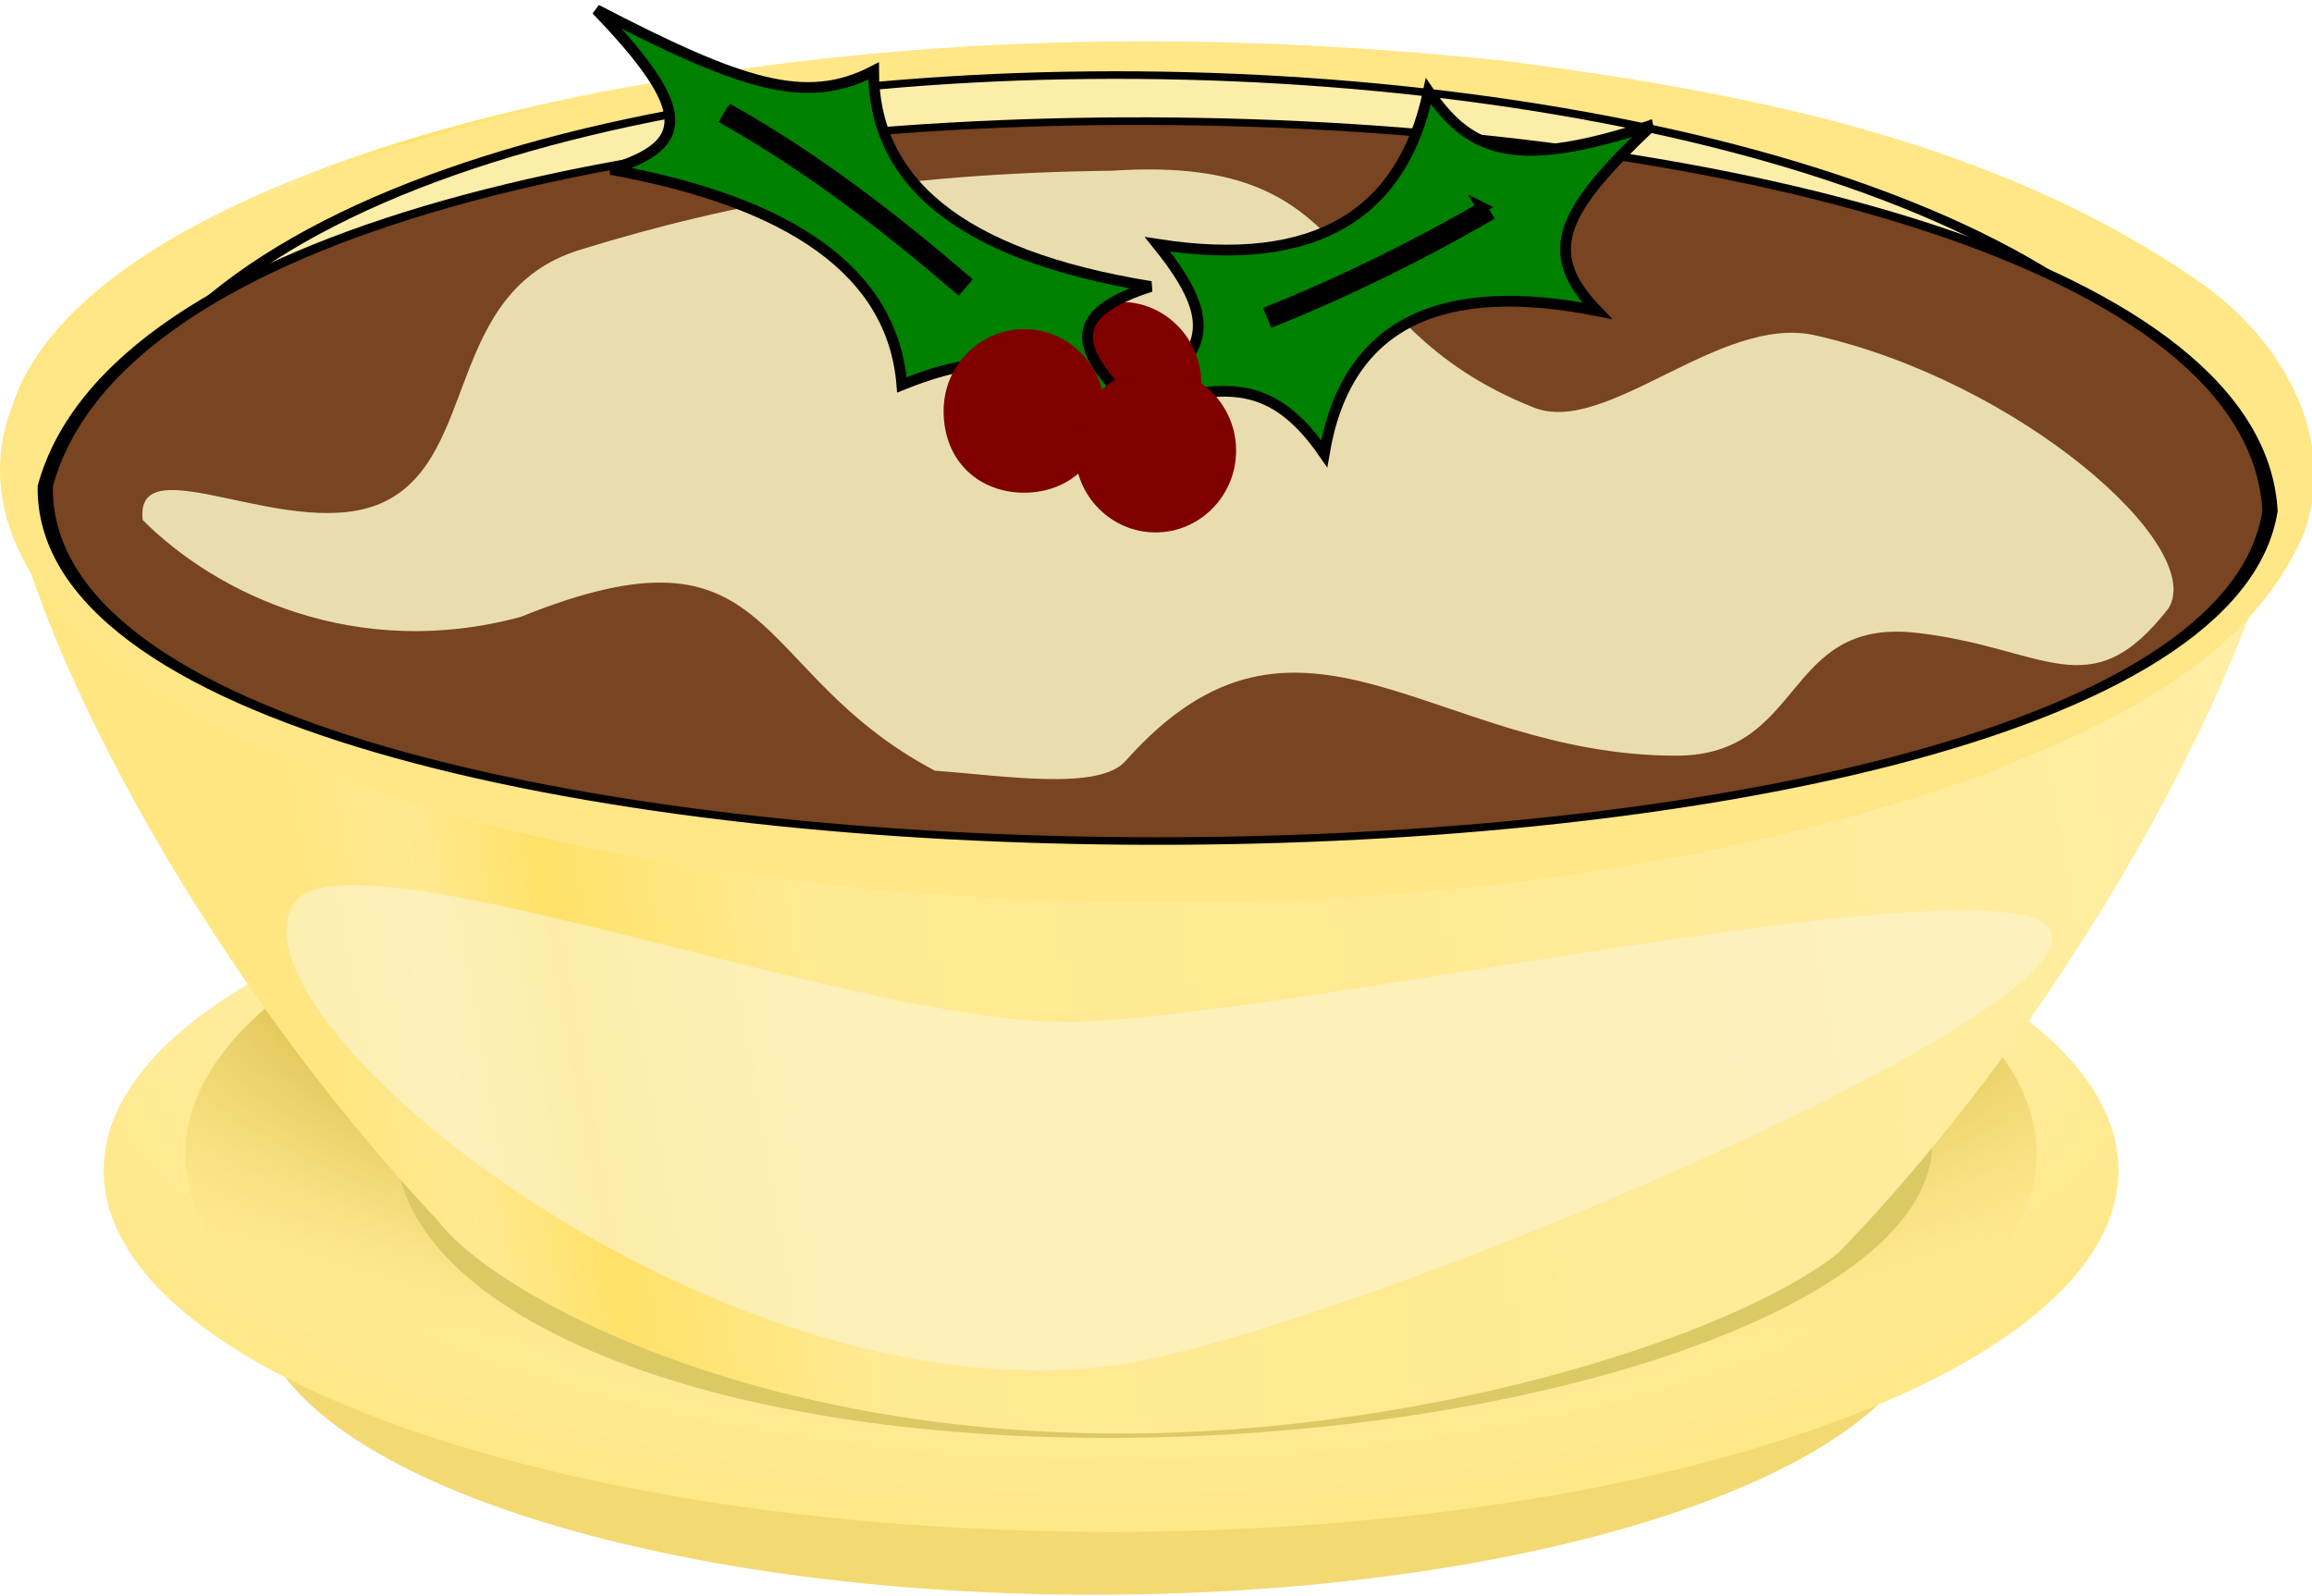 <?xml version="1.0" encoding="UTF-8"?>
<svg version="1.0" viewBox="0 0 430.68 297.26" xmlns="http://www.w3.org/2000/svg">
<defs>
<linearGradient id="c" x1="357.8" x2="589.94" y1="131.74" y2="90.746" gradientTransform="matrix(1.569 0 0 1.569 -258.49 -120.17)" gradientUnits="userSpaceOnUse">
<stop stop-color="#ffe680" offset="0"/>
<stop stop-color="#ffe991" offset=".062"/>
<stop stop-color="#ffe168" offset=".125"/>
<stop stop-color="#ffea93" offset=".25"/>
<stop stop-color="#ffe991" offset=".5"/>
<stop stop-color="#ffeea4" offset="1"/>
</linearGradient>
<radialGradient id="b" cx="459.06" cy="182.58" r="173.52" gradientTransform="matrix(1.391 0 0 -.505 -189.37 144.77)" gradientUnits="userSpaceOnUse">
<stop stop-color="#fff" offset="0"/>
<stop stop-color="#d7ba46" offset=".604"/>
<stop stop-color="#ffe680" stop-opacity="0" offset="1"/>
</radialGradient>
<filter id="e" color-interpolation-filters="sRGB">
<feGaussianBlur stdDeviation="2.424"/>
</filter>
<radialGradient id="a" cx="459.06" cy="182.58" r="173.52" gradientTransform="matrix(1.444 0 0 -.687 -213.79 180.74)" gradientUnits="userSpaceOnUse">
<stop stop-color="#fff6cf" offset="0"/>
<stop stop-color="#ffe680" offset="1"/>
</radialGradient>
<filter id="f" x="-.06" y="-.116" width="1.12" height="1.231" color-interpolation-filters="sRGB">
<feGaussianBlur stdDeviation="4.767"/>
</filter>
<filter id="d" x="-.177" y="-.646" width="1.355" height="2.292" color-interpolation-filters="sRGB">
<feGaussianBlur stdDeviation="24.322"/>
</filter>
</defs>
<g transform="translate(-240.58 122.51)">
<path d="m444.43 174.59c-86.229 0-156.12-24.574-156.12-54.865s69.894-54.811 156.12-54.811c86.229 0 156.12 24.521 156.12 54.811 0 30.291-69.894 54.865-156.12 54.865z" fill="#f2d972"/>
<path d="m447.55 162.89c-103.65 0-187.66-30.168-187.66-67.354s84.012-67.289 187.66-67.289 187.66 30.103 187.66 67.289-84.012 67.354-187.66 67.354z" fill="url(#a)"/>
<path d="m315.29-76.926c6e-3 -0.237 0.098-0.604 0.098-0.834 0-2.888-0.502-5.727-1.373-8.531 0.759 3.55 1.211 6.698 1.275 9.365z" stroke="#000" stroke-width="2"/>
<g transform="matrix(2.055 0 0 1.023 -95.593 -726.71)" fill="#784421" stroke="#000" stroke-width="1.379">
<path d="m172.02 679.35c10.98-101.92 189.88-89.151 193 4.33-6.088 77.978-193.64 76.794-193-4.33z"/>
<path d="m172.02 679.35c10.98-101.92 189.88-89.151 193 4.33-6.088 77.978-193.64 76.794-193-4.33z"/>
</g>
<path d="m447.55 158.99c-95.238 0-172.43-29.819-172.43-66.574s77.197-66.509 172.43-66.509c95.238 0 172.43 29.754 172.43 66.509s-77.197 66.574-172.43 66.574z" fill="url(#b)"/>
<path d="m313.97 68.799c7.163 9.539 14.992 18.962 23.399 27.912 85.419 48.645 159.87 31.515 232.46 3.177 4.652-4.809 9.136-9.772 13.438-14.83z" fill-opacity=".195" filter="url(#e)"/>
<path d="m447.05 145.38c-79.041 0-132.76-24.574-132.76-54.865s64.068-54.811 143.11-54.811c79.041 0 143.11 24.521 143.11 54.811 0 30.291-74.42 54.865-153.46 54.865z" fill="#dbc965"/>
<path d="m454.33-114.66c-117.51 0-212.75 34.171-212.75 76.33 0 24.259 31.535 91.044 80.702 143.38 8.357 11.394 51.464 37.722 120.37 39.434 59.721 1.483 120.19-17.555 140.33-33.53 51.105-52.829 84.098-124.47 84.098-149.29 0-42.159-95.245-76.33-212.75-76.33z" fill="url(#c)"/>
<path d="m241.98-44.342c-6.088 20.209 8.689 38.651 24.638 48.413 41.394 26.059 90.632 34.293 138.2 39.305 68.878 5.358 139.87 1.77 205.57-21.686 22.664-9.199 48.813-20.467 59.336-44.764 6.847-18.631-5.224-37.463-20.144-47.406-37.978-26.111-84.222-34.887-128.81-40.708-70.298-7.343-142.8-4.47-210.59 17.339-24.987 9.289-53.741 20.229-66.846 45.818l-0.735 1.838-0.62 1.852h1e-5z" fill="#ffe686"/>
<g transform="matrix(2.055 0 0 1.023 -95.593 -726.71)" stroke="#000" stroke-width="1.379">
<path d="m172.02 679.35c10.404-107.8 189.45-93.387 193 4.33-6.088 77.978-193.64 76.794-193-4.33z" fill="#fceda9"/>
<path d="m167.69 679.16c12.708-94.082 199.27-84.45 201.67 4.525-6.362 81.479-202.33 80.241-201.67-4.525z" fill="#784421"/>
</g>
<g transform="matrix(1.979 0 0 1.273 -75.206 -919.37)" fill="#e9ddaf">
<path d="m173 702.07c6.976 10.895 20.134 20.666 35.561 14.191 24.42-15.33 21.27 7.92 39 22.5 6.625 0.755 15.555 3.005 18-1.5 16.33-28.49 28.918-0.696 51.788-0.696 12.15 0 9.99-20.08 22.5-18 12.224 2.07 16.41 11.359 23.86-3.611 3.518-9.188-14.164-33.219-33.306-39.916-8.924-3.122-19.634 14.804-26.464 10.576-20.352-12.598-14.795-37.259-39.686-34.657-20.233 0.349-35.433 4.506-50.126 11.59-12.679 6.113-9.446 30.097-18.343 36.828-8.562 6.479-23.601-8.695-22.784 2.694z" fill="#e9ddaf" filter="url(#f)"/>
</g>
<g transform="matrix(1.056 .633 -.633 1.056 463.49 -722.07)" stroke="#000" stroke-width="1.625">
<path transform="translate(-2.097 -157.39)" d="m321.31 555.86c-13.82 15.98-21.08 17.96-31.66 13.03 6.15 17.83-0.65 31.77-23.26 40.94 17.65 6.48 15.75 12.94 1.71 34.56 13.96-18.89 20.21-27.68 36.22-20.36-7.44-19.07 2.1-31.78 24.27-39.77-12.04-3.24-12.31-10.34-7.28-28.4z" fill="#008000"/>
<g transform="translate(-2.097 -157.39)" fill="#808000" stroke="#000" stroke-width="1.625">
<path d="m305.62 579.81c-5.564 9.972-11.902 19.939-19.438 29.906l1.312 0.969c7.585-10.033 13.967-20.066 19.562-30.094l-1.438-0.781z" color="#000000" fill="#005d00" style="block-progression:tb;text-indent:0;text-transform:none"/>
</g>
</g>
<g transform="matrix(1.231 0 0 1.231 116.78 -820.91)" fill="#800000">
<path d="m270.17 613.03c6.73 0 12.19 5.55 12.19 12.38s-5.46 12.37-12.19 12.37c-6.72 0-12.18-5.54-12.18-12.37s5.46-12.38 12.18-12.38z" fill="#800000"/>
</g>
<g transform="matrix(1.231 0 0 1.231 122.93 -823.55)" fill="#808000" stroke="#000" stroke-width="1.625">
<g stroke="#000" stroke-width="1.625">
<g fill="#008000" stroke="#000" stroke-width="1.625">
<path d="m185.82 570.96c14.89 15.42 14.03 20.49 2.2 24.18 27.1 4.93 42.63 15.38 44.03 32.6 17.35-7 25.16-2.86 47.99 14.84-19.18-16.37-28.02-24.08-10.33-29.73-29.4-4.78-41.94-16.22-41.94-32.62-10.25 5.32-19.98 2.13-41.95-9.27z" fill="#008000"/>
</g>
<path d="m206.25 586.25-0.812 1.406c12.856 7.293 24.246 16.106 35.125 25.438l1.062-1.25c-10.92-9.37-22.39-18.23-35.37-25.6z" color="#000000" fill="#005d00" style="block-progression:tb;text-indent:0;text-transform:none"/>
</g>
</g>
<g transform="matrix(1.231 0 0 1.231 116.78 -820.91)" fill="#800000">
<path d="m255.55 617.16c6.73 0 12.19 5.54 12.19 12.37 0 7.73-5.46 12.38-12.19 12.38-6.72 0-12.19-4.65-12.19-12.38 0-6.83 5.47-12.37 12.19-12.37z"/>
<path d="m275.43 623.17c6.73 0 12.19 5.54 12.19 12.37s-5.46 12.38-12.19 12.38-12.19-5.55-12.19-12.38 5.46-12.37 12.19-12.37z"/>
</g>
<path transform="translate(240.58 -121.58)" d="m198.17 189.45c-40.074 0-134.38-36.962-143.56-21.866-13.058 21.475 78.151 95.956 152.92 85.835 39.712-5.375 174.77-61.926 174.77-79.593s-144.06 15.624-184.13 15.624z" fill="#fcf4d1" fill-opacity=".615" fill-rule="evenodd" filter="url(#d)"/>
</g>
</svg>
